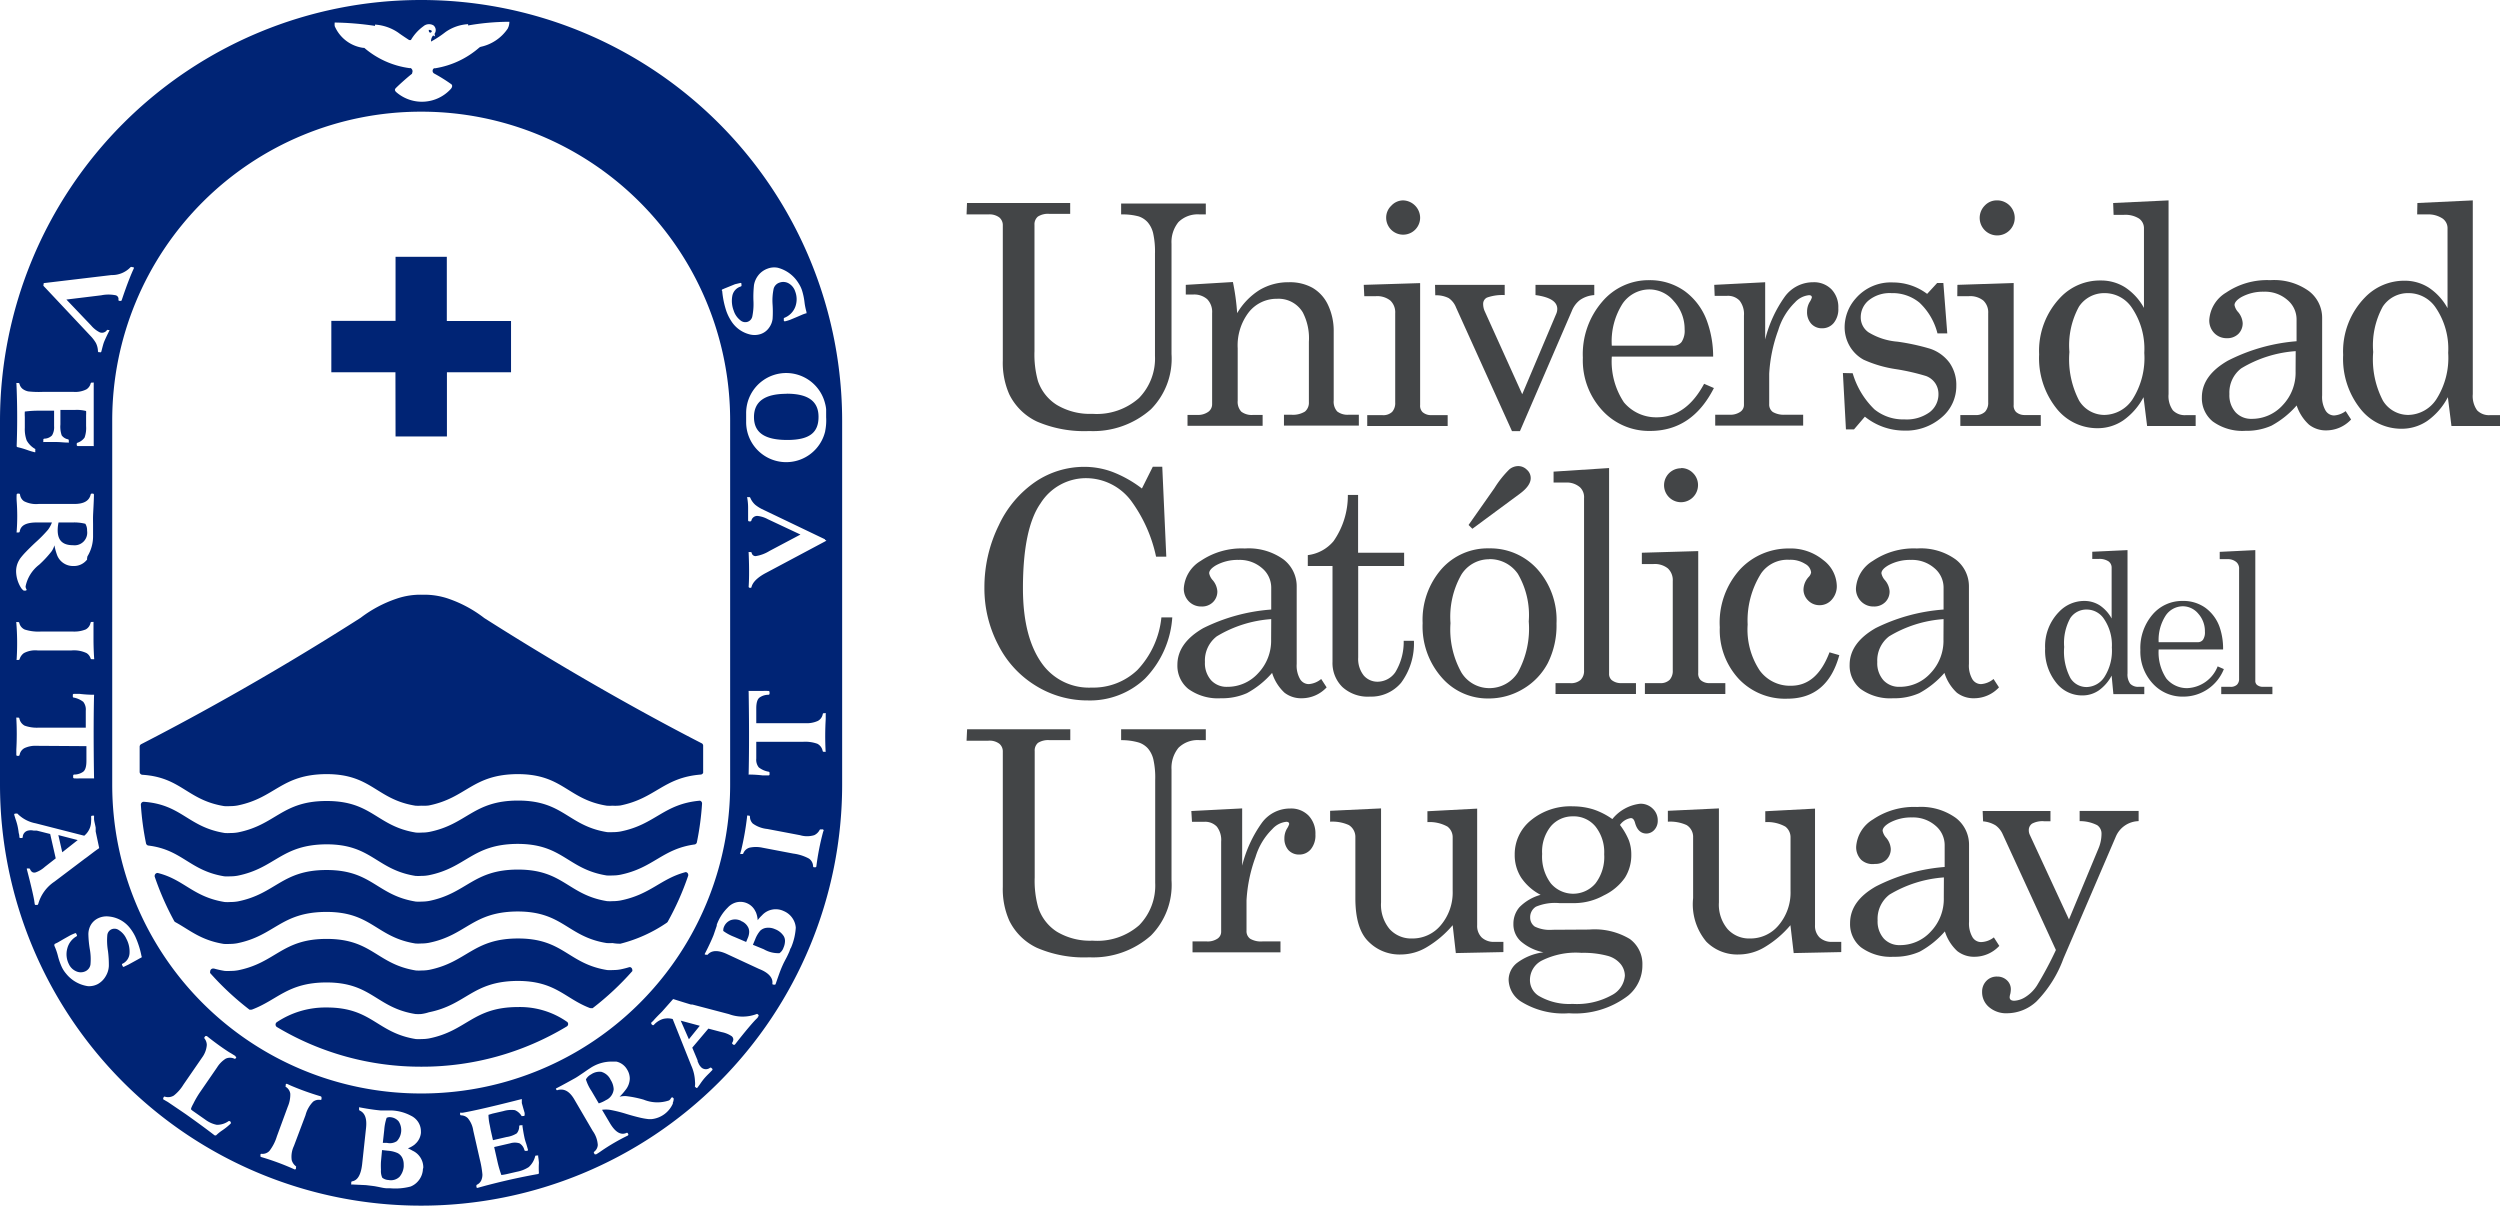<svg xmlns="http://www.w3.org/2000/svg" viewBox="0 0 229.68 110.77"><defs><style>.cls-1{fill:#002475;}.cls-2{fill:#434547;}</style></defs><title>Asset 79</title><g id="Layer_2" data-name="Layer 2"><g id="Elements"><path class="cls-1" d="M36.34,40.1h4.72V34.2h5.89V29.49H41.05V23.59H36.34v5.89H30.44V34.2h5.89ZM52.07,93.86a7.54,7.54,0,0,0-4.48-1.34h0c-4.13,0-4.68,2.18-8.16,2.88h0a3.78,3.78,0,0,1-.69.06,4.18,4.18,0,0,1-.54,0c-3.6-.58-4-2.89-8.16-2.9h-.06a8.05,8.05,0,0,0-4.55,1.35.27.27,0,0,0,0,.44h0A25.74,25.74,0,0,0,38.69,98h.05a25.74,25.74,0,0,0,13.35-3.71.26.26,0,0,0,0-.42ZM64.3,73.56c-3.36.3-4.08,2.19-7.29,2.83h0a3.76,3.76,0,0,1-.69.06,4,4,0,0,1-.54,0c-3.6-.58-4-2.9-8.18-2.9h0c-4.13,0-4.68,2.18-8.16,2.88h0a3.78,3.78,0,0,1-.69.06,4,4,0,0,1-.54,0c-3.6-.58-4-2.89-8.16-2.9h-.06c-4.08,0-4.64,2.18-8.11,2.88h0a3.75,3.75,0,0,1-.69.06,4,4,0,0,1-.54,0c-3.39-.54-3.95-2.63-7.47-2.87a.27.27,0,0,0-.24.26,26,26,0,0,0,.48,3.58.27.27,0,0,0,.19.18c3.15.38,3.8,2.31,7,2.83a4,4,0,0,0,.54,0,3.75,3.75,0,0,0,.69-.06h0c3.46-.7,4-2.84,8.11-2.88H30c4.16,0,4.56,2.32,8.16,2.9a4,4,0,0,0,.54,0,3.78,3.78,0,0,0,.69-.06h0c3.48-.7,4-2.86,8.16-2.88h0c4.18,0,4.58,2.32,8.18,2.9a4,4,0,0,0,.54,0,3.76,3.76,0,0,0,.69-.06h0c3.08-.62,3.87-2.38,6.87-2.79a.26.26,0,0,0,.19-.18,25.78,25.78,0,0,0,.48-3.58A.26.26,0,0,0,64.3,73.56ZM57.89,88.85h-.06c-.26.08-.53.15-.82.21h0a3.76,3.76,0,0,1-.69.06,4.17,4.17,0,0,1-.54,0c-3.6-.58-4-2.9-8.18-2.9h0c-4.13,0-4.68,2.17-8.16,2.88h0a3.78,3.78,0,0,1-.69.06,4.18,4.18,0,0,1-.54,0c-3.6-.58-4-2.89-8.16-2.9h-.06c-4.08,0-4.64,2.18-8.11,2.88h0a3.75,3.75,0,0,1-.69.06,4.17,4.17,0,0,1-.54,0,8.31,8.31,0,0,1-1-.22h-.07a.27.27,0,0,0-.27.27.26.26,0,0,0,0,.15,26.11,26.11,0,0,0,3.61,3.36.28.28,0,0,0,.13,0h.08c2.37-.89,3.29-2.47,6.79-2.5H30c4.16,0,4.56,2.32,8.16,2.9a4,4,0,0,0,.54,0A3.78,3.78,0,0,0,39.4,93h0c3.48-.7,4-2.86,8.16-2.88h0c3.5,0,4.35,1.63,6.66,2.5h0l.1,0a.26.26,0,0,0,.13,0,26,26,0,0,0,3.64-3.4.26.26,0,0,0,0-.13A.27.27,0,0,0,57.89,88.85ZM38.68,0A38.68,38.68,0,0,0,0,38.68q0,.27,0,.54V71.54c0,.18,0,.36,0,.54a38.68,38.68,0,1,0,77.37,0V38.68A38.68,38.68,0,0,0,38.68,0ZM66.34,26.6h0l.23-.1.42-.17.54-.22L68,26a.09.09,0,0,1,.12.06l0,.13a.1.1,0,0,1-.06.13,1.12,1.12,0,0,0-.78.86,2.51,2.51,0,0,0,.13,1.37,1.8,1.8,0,0,0,.59.86.69.69,0,0,0,.67.16.66.66,0,0,0,.44-.47,5.62,5.62,0,0,0,.11-1.46,10.12,10.12,0,0,1,.05-1.45,2,2,0,0,1,.4-.9,1.88,1.88,0,0,1,.85-.61,1.7,1.7,0,0,1,.94-.08A3.17,3.17,0,0,1,73.35,26a2.87,2.87,0,0,1,.32.64,5.9,5.9,0,0,1,.24,1.11,5.59,5.59,0,0,0,.18.9.09.09,0,0,1,0,.08l0,.06a.11.11,0,0,1-.06,0l-.26.09-.58.25-.6.25a3.6,3.6,0,0,1-.47.14.1.1,0,0,1-.11-.06l0-.14a.1.1,0,0,1,.05-.12,1.76,1.76,0,0,0,1-1,2,2,0,0,0,0-1.41,1.32,1.32,0,0,0-.61-.76,1,1,0,0,0-.82-.07.82.82,0,0,0-.55.55,5.26,5.26,0,0,0-.1,1.49,9.73,9.73,0,0,1,0,1.29,1.73,1.73,0,0,1-.34.84,1.54,1.54,0,0,1-.73.55,1.81,1.81,0,0,1-1,.05,2.8,2.8,0,0,1-1.75-1.27,4.18,4.18,0,0,1-.44-.91h0a8.11,8.11,0,0,1-.37-1.81h0A.1.1,0,0,1,66.34,26.6ZM34.46,2.38s0,0,0,0a.24.24,0,0,1,0-.12,0,0,0,0,1,0,0A4.27,4.27,0,0,1,36.59,3c.23.18,1,.68,1,.68s.16,0,.16,0a4.13,4.13,0,0,1,1.14-1.26.8.8,0,0,1,.93-.09.56.56,0,0,1,.11.76h0v0s0,.18.06.26,0,0,0,0l-.2-.09h0a.79.79,0,0,0-.19.52c0,.07.07,0,.07,0a9.5,9.5,0,0,0,1.25-.83A4,4,0,0,1,43,2.22s0,0,0,0a.19.19,0,0,1,0,.12s0,0,0,0A22.29,22.29,0,0,1,46.8,2a1.56,1.56,0,0,1-.07.43l-.08.19h0a4,4,0,0,1-2.48,1.68.42.42,0,0,0-.16.09A8.12,8.12,0,0,1,40,6.27l-.12,0a.28.28,0,0,0,0,.48,15.14,15.14,0,0,1,1.6,1c.14.15,0,.36-.07.43a3.59,3.59,0,0,1-5,.29c-.09-.08-.19-.21-.07-.35s1-.95,1.52-1.35l0-.06a.34.34,0,0,0-.12-.45.35.35,0,0,0-.11,0h0A8,8,0,0,1,33.47,4.4a.15.15,0,0,0-.08,0,3.35,3.35,0,0,1-2.64-2v0a1.5,1.5,0,0,1,0-.33A27.5,27.5,0,0,1,34.46,2.38Zm4.2,7.88h.06A28.36,28.36,0,0,1,67.08,38.62V72.1a28.36,28.36,0,0,1-28.36,28.36h-.06A28.36,28.36,0,0,1,10.31,72.1V38.62A28.36,28.36,0,0,1,38.67,10.26ZM4,26.17l0-.1A.1.1,0,0,1,4.11,26l6.13-.73A2.34,2.34,0,0,0,12,24.54a.1.1,0,0,1,.12,0l.11,0a.09.09,0,0,1,.06.05.09.09,0,0,1,0,.08c-.53,1.13-1.1,2.89-1.11,2.91a.11.11,0,0,1-.05.06.1.1,0,0,1-.08,0l-.11,0a.1.1,0,0,1-.06-.1.35.35,0,0,0-.24-.41,3.35,3.35,0,0,0-1.34,0l-3.2.39,2.27,2.38a2.52,2.52,0,0,0,.77.62.55.55,0,0,0,.69-.2.1.1,0,0,1,.11,0l.11,0h0a.09.09,0,0,1,0,.05h0v0a.1.1,0,0,1,0,0h0l-.16.32c-.14.29-.25.53-.32.7s-.14.44-.26.91a.1.1,0,0,1-.05.06.09.09,0,0,1-.08,0l-.11,0A.1.1,0,0,1,9,32.28a1.79,1.79,0,0,0-.19-.77,3.4,3.4,0,0,0-.42-.57L4.36,26.65,4,26.27A.1.1,0,0,1,4,26.17ZM1.51,35.26a.09.09,0,0,1,0-.07.09.09,0,0,1,.07,0h.12a.1.1,0,0,1,.09.07.82.82,0,0,0,.29.47,1.27,1.27,0,0,0,.52.23A8.75,8.75,0,0,0,4,36H6.72a2.26,2.26,0,0,0,1.22-.23.91.91,0,0,0,.39-.54.1.1,0,0,1,.1-.08h.11a.1.1,0,0,1,.07,0,.09.09,0,0,1,0,.07h0v.16c0,.51,0,1.24,0,2,0,1.67,0,3.5,0,3.53h0a.1.1,0,0,1,0,.07.09.09,0,0,1-.07,0H8.25l-.59,0-.35,0H7.15a.1.1,0,0,1-.1-.1v-.11a.1.1,0,0,1,.06-.09,1.3,1.3,0,0,0,.66-.48,2.61,2.61,0,0,0,.14-1.06v-1a2.69,2.69,0,0,0,0-.38,3.42,3.42,0,0,0-1-.1H5.55V39a2.42,2.42,0,0,0,.12,1,.94.94,0,0,0,.58.36.1.1,0,0,1,.07.09v.14a.1.1,0,0,1,0,.07.1.1,0,0,1-.07,0c-.38,0-.71-.05-1-.05l-.69,0-.51,0a.11.11,0,0,1-.07,0,.1.1,0,0,1,0-.07v-.14a.1.1,0,0,1,.09-.1,1,1,0,0,0,.71-.3,1.46,1.46,0,0,0,.19-.85V37.73H3.61a10.08,10.08,0,0,0-1.33.08,4,4,0,0,0,0,.49v1a3,3,0,0,0,.17,1.16,2,2,0,0,0,.79.79.1.1,0,0,1,0,.08v.13a.1.1,0,0,1,0,.08.1.1,0,0,1-.08,0,6.22,6.22,0,0,1-.69-.21,7.42,7.42,0,0,0-.86-.25.1.1,0,0,1-.08-.1C1.65,37.93,1.51,35.29,1.51,35.26ZM3.39,48c-1,0-1.49.27-1.58.84a.1.1,0,0,1-.1.08H1.6a.1.1,0,0,1-.07,0,.1.1,0,0,1,0-.08,19,19,0,0,0,0-2.84,5.23,5.23,0,0,1,0-.55.1.1,0,0,1,.1-.1h.11a.1.1,0,0,1,.1.09.86.86,0,0,0,.37.61,2.45,2.45,0,0,0,1.33.25H6.82c.89,0,1.38-.29,1.51-.87a.1.1,0,0,1,.09-.08h.11a.1.1,0,0,1,.1.1h0c0,.49-.07,1.61-.08,1.93s0,.53,0,.81,0,.61,0,.82v0c0,.07,0,.13,0,.19a3.54,3.54,0,0,1-.52,1.92h0L8,51.29l0,0L8,51.42l-.06.06A1.51,1.51,0,0,1,6.74,52a1.56,1.56,0,0,1-1.53-1.1A5.37,5.37,0,0,1,5,50.1a2,2,0,0,1-.25.54A10,10,0,0,1,3.6,51.88a3.34,3.34,0,0,0-1.25,2,.5.5,0,0,0,.09.27.11.11,0,0,1,0,.05.1.1,0,0,1,0,0,.1.1,0,0,1-.07.06l-.11,0a.1.1,0,0,1-.08,0A.91.91,0,0,1,1.93,54a2.93,2.93,0,0,1-.45-1.49,2,2,0,0,1,.25-1l.1-.17a6.18,6.18,0,0,1,.54-.63c.24-.25.55-.56.93-.91a12.29,12.29,0,0,0,1.11-1.13A2.61,2.61,0,0,0,4.77,48Zm0,20.52a2.41,2.41,0,0,0-1.14.21.88.88,0,0,0-.45.63.1.1,0,0,1-.1.08H1.6a.09.09,0,0,1-.1-.1l0-.47A26.26,26.26,0,0,0,1.5,66a.1.1,0,0,1,0-.07.1.1,0,0,1,.07,0h.11a.1.1,0,0,1,.1.07.94.94,0,0,0,.49.67,3.36,3.36,0,0,0,1.31.18h4.3V65.29a1.14,1.14,0,0,0-.23-.81,2.05,2.05,0,0,0-.92-.4A.1.1,0,0,1,6.69,64v-.15a.09.09,0,0,1,.09-.1H7l.34,0a11.14,11.14,0,0,0,1.23.08.1.1,0,0,1,.07,0,.09.09,0,0,1,0,.07c-.08,3.38,0,7.5,0,7.54a.1.1,0,0,1,0,.07.09.09,0,0,1-.07,0l-.45,0-.73,0a5.1,5.1,0,0,1-.58,0,.1.1,0,0,1-.09-.1v-.15a.1.1,0,0,1,.09-.1,1.43,1.43,0,0,0,.82-.25c.21-.15.31-.49.31-1V68.55ZM1.5,57.22a.09.09,0,0,1,0-.07.1.1,0,0,1,.07,0h.11a.1.1,0,0,1,.09.07.88.88,0,0,0,.51.62,4.13,4.13,0,0,0,1.5.18H6.68a2.8,2.8,0,0,0,1.19-.19.88.88,0,0,0,.45-.62.1.1,0,0,1,.09-.07h.11a.1.1,0,0,1,.07,0,.09.09,0,0,1,0,.07h0l0,.32c0,.38,0,.77,0,1.15,0,1,.06,1.8.06,1.81h0a.1.1,0,0,1,0,.07.1.1,0,0,1-.07,0H8.42a.1.1,0,0,1-.1-.08A.87.87,0,0,0,7.95,60a2.7,2.7,0,0,0-1.4-.24H3.48A2.22,2.22,0,0,0,2.2,60a1.06,1.06,0,0,0-.4.56.1.1,0,0,1-.09.07H1.6a.1.1,0,0,1-.07,0,.1.1,0,0,1,0-.08A23.63,23.63,0,0,0,1.5,57.22Zm2,25.84a.1.1,0,0,1-.07.08l-.12,0a.1.1,0,0,1-.12-.08l-.05-.35c-.18-1-.67-2.82-.67-2.84a.09.09,0,0,1,0-.08.1.1,0,0,1,.06,0l.12,0a.1.1,0,0,1,.11.06c.11.26.27.36.51.3a2.46,2.46,0,0,0,.85-.51l1-.78-.51-2.24-1.23-.31H3.28l-.19,0a1.11,1.11,0,0,0-.52,0,.62.62,0,0,0-.48.6.1.1,0,0,1-.07.08l-.12,0a.1.1,0,0,1-.12-.07c0-.07,0-.2-.06-.39a6.35,6.35,0,0,0-.11-.66,5.86,5.86,0,0,0-.19-.64l-.11-.36a.09.09,0,0,1,.07-.12l.12,0a.1.1,0,0,1,.1,0,3.16,3.16,0,0,0,1.68.89l4.46,1.14a1.75,1.75,0,0,0,.53-.75,1.78,1.78,0,0,0,.1-.6,2.16,2.16,0,0,0,0-.39v0a.1.1,0,0,1,.08-.1l.12,0a.09.09,0,0,1,.07,0,.09.09,0,0,1,0,.06l0,.22c0,.2.09.47.15.82l0,.35.31,1.46v0a.1.1,0,0,1,0,.08c-.2.13-.44.31-.73.53s-.51.39-.58.43h0l-.13.1h0L5,81A3.64,3.64,0,0,0,3.51,83.06ZM12.92,88l0,0-.21.12-.4.22-.51.28-.38.18a.09.09,0,0,1-.13,0l-.06-.12a.1.1,0,0,1,0-.13,1.13,1.13,0,0,0,.67-.95,2.51,2.51,0,0,0-.29-1.35,1.8,1.8,0,0,0-.68-.79.69.69,0,0,0-.69-.08.66.66,0,0,0-.38.52,5.69,5.69,0,0,0,.06,1.47A9.93,9.93,0,0,1,10,88.75a2,2,0,0,1-.29.94A1.91,1.91,0,0,1,9,90.4a1.71,1.71,0,0,1-.93.2,3.16,3.16,0,0,1-2-1.15,2.77,2.77,0,0,1-.39-.6,5.83,5.83,0,0,1-.37-1.07A5.48,5.48,0,0,0,5,86.9a.09.09,0,0,1,0-.08l0-.06a.11.11,0,0,1,.05-.05l.25-.12.55-.32.57-.32a3.93,3.93,0,0,1,.45-.2.1.1,0,0,1,.12,0l.06.13a.1.1,0,0,1,0,.13,1.79,1.79,0,0,0-.87,1.14,2,2,0,0,0,.14,1.41,1.32,1.32,0,0,0,.69.68,1,1,0,0,0,.82,0,.83.83,0,0,0,.48-.61,5.25,5.25,0,0,0-.07-1.49,9.62,9.62,0,0,1-.12-1.28A1.75,1.75,0,0,1,8.33,85,1.54,1.54,0,0,1,9,84.37a1.79,1.79,0,0,1,1-.17,2.78,2.78,0,0,1,1.89,1,4.21,4.21,0,0,1,.54.85A8,8,0,0,1,13,87.84a.06.06,0,0,1,0,0A.1.1,0,0,1,12.92,88Zm8.78,9.16-.07.1a.1.1,0,0,1-.11,0,.94.94,0,0,0-.78,0,2.55,2.55,0,0,0-.8.81l-1.59,2.31a8.9,8.9,0,0,0-.58,1c-.22.4-.22.49-.22.51s0,.06.22.21l1.1.77a2.6,2.6,0,0,0,1.05.47A1.84,1.84,0,0,0,21,103a.1.1,0,0,1,.1,0l.1.07a.1.1,0,0,1,0,.07.1.1,0,0,1,0,.08,5.68,5.68,0,0,1-.81.65,3.91,3.91,0,0,0-.54.44.1.1,0,0,1-.07,0l-.06,0c-.75-.58-1.64-1.23-2.64-1.94l-.41-.28-1.24-.84L15,101a.1.1,0,0,1,0-.06.09.09,0,0,1,0-.08l.07-.1a.1.1,0,0,1,.1,0,1,1,0,0,0,.8-.11,3.72,3.72,0,0,0,.88-1l1.75-2.54A2.21,2.21,0,0,0,19,96a1,1,0,0,0-.21-.59.09.09,0,0,1,0-.12l.07-.1a.09.09,0,0,1,.07,0,.09.09,0,0,1,.08,0c.9.72,1.62,1.21,2.06,1.49l.19.11.37.23h0a.1.1,0,0,1,0,.06A.1.1,0,0,1,21.7,97.11Zm7.84,3.72,0,.11a.1.1,0,0,1-.11.06.88.88,0,0,0-.66.16,2.74,2.74,0,0,0-.7,1.24L27,105.29a2.27,2.27,0,0,0-.2,1.29,1.07,1.07,0,0,0,.39.57.1.1,0,0,1,0,.11l0,.11a.1.1,0,0,1-.06.06.09.09,0,0,1-.08,0A23.55,23.55,0,0,0,24,106.3a.1.1,0,0,1-.07-.13l0-.11A.1.1,0,0,1,24,106a.87.87,0,0,0,.75-.26,4.16,4.16,0,0,0,.69-1.35l1-2.72a2.83,2.83,0,0,0,.23-1.18.87.87,0,0,0-.42-.64.1.1,0,0,1,0-.11l0-.11a.1.1,0,0,1,.05-.05.1.1,0,0,1,.08,0l.3.14a25,25,0,0,0,2.78,1,.1.1,0,0,1,.06.05.11.11,0,0,1,0,0A.09.09,0,0,1,29.54,100.82Zm9.31,6.61a1.81,1.81,0,0,1-.47,1.06,1.73,1.73,0,0,1-.66.46h0a5.48,5.48,0,0,1-1.86.16l-.29,0c-.25,0-.53-.07-.82-.13l-.32-.06c-.36-.05-.74-.09-.81-.1l-1.28-.06a.1.1,0,0,1-.07,0,.1.1,0,0,1,0-.08v-.12a.1.1,0,0,1,.08-.09c.51-.08.81-.61.92-1.57l.36-3.34c.09-.85-.1-1.37-.58-1.59a.1.1,0,0,1-.06-.1v-.12a.1.1,0,0,1,0-.07.1.1,0,0,1,.08,0s1,.2,1.9.28l1,0h0a4.17,4.17,0,0,1,1.78.48,1.64,1.64,0,0,1,.66.57,1.56,1.56,0,0,1,.26.86,1.45,1.45,0,0,1,0,.17,1.57,1.57,0,0,1-.39.87l-.17.17h0a2.25,2.25,0,0,1-.64.36,2.88,2.88,0,0,1,.42.21,1.7,1.7,0,0,1,1,1.55A2.23,2.23,0,0,1,38.85,107.43Zm10.66-.63a7.11,7.11,0,0,0,0,.9.1.1,0,0,1-.08.1c-3,.53-5.51,1.26-5.54,1.27a.1.1,0,0,1-.12-.07l0-.11a.1.1,0,0,1,.05-.11.83.83,0,0,0,.39-.39,1.28,1.28,0,0,0,.11-.56,9,9,0,0,0-.24-1.38l-.6-2.64a2.28,2.28,0,0,0-.5-1.14.89.89,0,0,0-.61-.26.1.1,0,0,1-.1-.08l0-.11v0a.09.09,0,0,1,0-.05.09.09,0,0,1,.07,0l.16,0c1.61-.27,5.32-1.23,5.36-1.24a.1.1,0,0,1,.08,0,.1.1,0,0,1,0,.07l0,.28.16.57.1.34,0,.16a.1.1,0,0,1-.07.12l-.11,0a.1.1,0,0,1-.1,0,1.3,1.3,0,0,0-.62-.54,2.6,2.6,0,0,0-1.06.09l-1,.23-.36.11a.76.76,0,0,0,0,.11,4.71,4.71,0,0,0,.12.86l.08.43.21.93,1.25-.29a2.36,2.36,0,0,0,.94-.34,1,1,0,0,0,.22-.65.1.1,0,0,1,.08-.09l.14,0a.1.1,0,0,1,.08,0,.1.1,0,0,1,0,.07c.05.38.11.71.17,1s.1.4.19.67l.14.49a.09.09,0,0,1-.07.12l-.14,0a.1.1,0,0,1-.11-.06,1,1,0,0,0-.45-.63,1.44,1.44,0,0,0-.86,0l-1.47.34.29,1.28a10.35,10.35,0,0,0,.37,1.29,4.18,4.18,0,0,0,.48-.08l.95-.22a3,3,0,0,0,1.09-.43,2,2,0,0,0,.59-1,.1.1,0,0,1,.07-.06l.12,0a.1.1,0,0,1,.08,0,.09.09,0,0,1,0,.08A6.22,6.22,0,0,1,49.51,106.8Zm12.31-5.48a2.4,2.4,0,0,1-2,1.44h-.2a6.4,6.4,0,0,1-.82-.14c-.34-.08-.76-.19-1.25-.34a12.45,12.45,0,0,0-1.53-.38,2.66,2.66,0,0,0-.71,0l.71,1.2c.5.85,1,1.15,1.52.93a.1.1,0,0,1,.12,0l.06.1a.1.1,0,0,1,0,.08.1.1,0,0,1-.05.06,18.75,18.75,0,0,0-2.44,1.42,5.29,5.29,0,0,1-.46.3h-.07a.1.1,0,0,1-.06,0l-.06-.1a.1.1,0,0,1,0-.13.85.85,0,0,0,.34-.63,2.46,2.46,0,0,0-.46-1.28L52.76,101c-.45-.77-.95-1-1.51-.86a.1.1,0,0,1-.12,0l-.06-.1a.09.09,0,0,1,0,0,.07.07,0,0,1,0,0,.09.09,0,0,1,.05-.06c.46-.23,1.5-.81,1.7-.92s.44-.28.68-.44.5-.35.68-.46l0,0h0a3.54,3.54,0,0,1,2.07-.63h.28l.09,0h0a1.51,1.51,0,0,1,1,.74,1.6,1.6,0,0,1,.24.82,1.75,1.75,0,0,1-.41,1.07,5,5,0,0,1-.53.6,2,2,0,0,1,.59-.06,10,10,0,0,1,1.63.33,3.32,3.32,0,0,0,2.32.07.51.51,0,0,0,.19-.22.1.1,0,0,1,.07-.05.09.09,0,0,1,.09,0l.08.09a.1.1,0,0,1,0,.08A.93.93,0,0,1,61.81,101.32Zm7.8-7.9-.25.25c-.72.77-1.85,2.23-1.86,2.25a.1.1,0,0,1-.07,0,.1.1,0,0,1-.07,0l-.09-.08a.1.1,0,0,1,0-.12.57.57,0,0,0,.09-.29.39.39,0,0,0-.16-.3,2.51,2.51,0,0,0-.92-.37l-1.21-.32-1.48,1.75.49,1.17,0,.08v0l.08.18a1.16,1.16,0,0,0,.3.42.62.62,0,0,0,.76,0,.1.1,0,0,1,.11,0l.09.08a.1.1,0,0,1,0,.14l-.27.28a6.61,6.61,0,0,0-.46.48,6.22,6.22,0,0,0-.4.54l-.22.3a.09.09,0,0,1-.14,0l-.09-.08a.1.1,0,0,1,0-.08.09.09,0,0,1,0,0,1.82,1.82,0,0,0,0-.42,3.89,3.89,0,0,0-.35-1.46L61.8,93.62a1.72,1.72,0,0,0-.91,0,1.91,1.91,0,0,0-.82.54.1.1,0,0,1-.14,0l-.09-.08a.1.1,0,0,1,0-.08.09.09,0,0,1,0-.06L60,93.8q.19-.23.57-.61l.25-.25,1-1.13a.1.1,0,0,1,.11,0l.86.27.69.21.14,0h0l3.35.88a3.61,3.61,0,0,0,2.52,0,.1.1,0,0,1,.11,0l.09.08a.09.09,0,0,1,0,.07A.1.1,0,0,1,69.62,93.42Zm3-6.34-.1.28c-.1.23-.22.49-.36.74l-.15.29c-.1.21-.22.48-.32.74s-.27.75-.43,1.21a.1.1,0,0,1-.05.06.1.1,0,0,1-.08,0l-.11,0a.1.1,0,0,1-.06-.1c.07-.51-.34-1-1.22-1.34L66.7,87.61c-.78-.34-1.34-.3-1.69.1a.1.1,0,0,1-.11,0l-.11,0a.1.1,0,0,1-.05-.06.07.07,0,0,1,0,0,.1.1,0,0,1,0,0s.49-.92.82-1.75l.29-.85h0s0,0,0-.06l0,.07s0-.05,0-.1h0a4.22,4.22,0,0,1,1-1.57,1.64,1.64,0,0,1,.73-.47,1.53,1.53,0,0,1,1.76.69l.11.21a2.27,2.27,0,0,1,.16.72A3,3,0,0,1,70,84.1a1.7,1.7,0,0,1,2-.4,1.81,1.81,0,0,1,.87.76,1.74,1.74,0,0,1,.24.77h0A5.52,5.52,0,0,1,72.67,87.07Zm3-10.71A23.52,23.52,0,0,0,75,79.6a.1.1,0,0,1-.11.08l-.11,0a.1.1,0,0,1-.08-.09.88.88,0,0,0-.38-.71,4.16,4.16,0,0,0-1.44-.46l-2.83-.54a2.8,2.8,0,0,0-1.2,0,.87.87,0,0,0-.56.52.1.1,0,0,1-.11.06l-.11,0a.1.1,0,0,1-.06,0,.09.09,0,0,1,0-.05v0l.09-.32A26.23,26.23,0,0,0,68.64,75a.09.09,0,0,1,0-.07.09.09,0,0,1,.07,0l.11,0a.1.1,0,0,1,.08.1.89.89,0,0,0,.26.63,2.73,2.73,0,0,0,1.34.5l3,.57a2.24,2.24,0,0,0,1.3,0,1.06,1.06,0,0,0,.5-.48.1.1,0,0,1,.11-.05l.11,0a.09.09,0,0,1,.07,0A.1.1,0,0,1,75.64,76.37ZM75.85,69a.1.1,0,0,1,0,.07.11.11,0,0,1-.07,0h-.11a.1.1,0,0,1-.09-.07.94.94,0,0,0-.49-.67,3.33,3.33,0,0,0-1.31-.18h-4.3v1.54a1.13,1.13,0,0,0,.23.81,2,2,0,0,0,.92.4.1.1,0,0,1,.07.09v.15a.09.09,0,0,1-.09.1h-.19l-.34,0a10.94,10.94,0,0,0-1.23-.08.1.1,0,0,1-.07,0,.09.09,0,0,1,0-.07c.08-3.39,0-7.5,0-7.54a.09.09,0,0,1,0-.07.09.09,0,0,1,.07,0l.45,0,.73,0a5.54,5.54,0,0,1,.58,0,.1.1,0,0,1,.09.1v.15a.1.1,0,0,1-.09.1,1.42,1.42,0,0,0-.82.25c-.21.15-.31.49-.31,1v1.36H74a2.42,2.42,0,0,0,1.14-.21.88.88,0,0,0,.45-.63.1.1,0,0,1,.09-.08h.11a.1.1,0,0,1,.07,0,.09.09,0,0,1,0,.07l0,.47A26.78,26.78,0,0,0,75.85,69Zm.06-19.37a.09.09,0,0,1-.05.08L70.4,52.62c-.79.41-1.25.86-1.36,1.32A.1.1,0,0,1,69,54h-.12a.1.1,0,0,1-.1-.1c.09-1.24,0-3.09,0-3.11a.1.1,0,0,1,0-.07.1.1,0,0,1,.07,0h.12a.1.1,0,0,1,.09.07.35.35,0,0,0,.37.3,3.37,3.37,0,0,0,1.26-.47l2.85-1.51-3-1.41a2.52,2.52,0,0,0-.94-.3.55.55,0,0,0-.57.43.1.1,0,0,1-.09.07h-.12a.1.1,0,0,1-.09-.1h0l0-.35c0-.32,0-.58,0-.77h0c0-.15,0-.47-.08-.95h0a.09.09,0,0,1,0-.06.1.1,0,0,1,.07,0h.12a.1.1,0,0,1,.09.06,1.76,1.76,0,0,0,.46.65,3.39,3.39,0,0,0,.59.38l5.32,2.55.46.22a.1.1,0,0,1,.05.09Zm-.1-10a3.68,3.68,0,0,1-7.26-.9V38a3.68,3.68,0,0,1,7.26-.9,3,3,0,0,1,.09.51v0c0,.22,0,.47,0,.72A5,5,0,0,1,75.81,39.61ZM13.06,71.18c3.59.22,4.13,2.33,7.54,2.88a4,4,0,0,0,.54,0,3.75,3.75,0,0,0,.69-.06h0c3.46-.7,4-2.84,8.11-2.88H30c4.16,0,4.56,2.32,8.16,2.9a4,4,0,0,0,.54,0A3.78,3.78,0,0,0,39.4,74h0c3.48-.7,4-2.86,8.16-2.88h0c4.18,0,4.58,2.32,8.18,2.9a4,4,0,0,0,.54,0A3.76,3.76,0,0,0,57,74h0c3.25-.66,3.95-2.57,7.39-2.84A.26.26,0,0,0,64.6,71V68.48a.26.26,0,0,0-.11-.18c-3.65-1.87-11.1-5.86-20-11.52A11.5,11.5,0,0,0,41.19,55h0a6.78,6.78,0,0,0-2.37-.36,6.71,6.71,0,0,0-2.38.36h0a11.5,11.5,0,0,0-3.31,1.76c-9,5.75-16.6,9.78-20.18,11.62a.27.27,0,0,0-.12.2v2.32h0A.27.27,0,0,0,13.06,71.18ZM39.52,3a.16.16,0,0,0,.15-.13c0-.1-.23-.13-.27-.13a.15.15,0,0,0,0,.1A.16.16,0,0,0,39.52,3ZM63,80.12c-2.3.6-3.23,2.06-6,2.61h0a4,4,0,0,1-.69.06,4,4,0,0,1-.54,0c-3.6-.58-4-2.9-8.18-2.9h0c-4.13,0-4.68,2.17-8.16,2.88h0a4,4,0,0,1-.69.06,4,4,0,0,1-.54,0c-3.6-.58-4-2.89-8.16-2.9h-.06c-4.08,0-4.64,2.18-8.11,2.88h0a3.94,3.94,0,0,1-.69.06,4,4,0,0,1-.54,0c-2.92-.47-3.74-2.08-6.16-2.67a.27.27,0,0,0-.27.27.3.3,0,0,0,0,.06A25.87,25.87,0,0,0,16,84.61h0a.26.26,0,0,0,.11.11c1.32.72,2.33,1.66,4.45,2a4,4,0,0,0,.54,0,3.84,3.84,0,0,0,.69-.06h0c3.46-.7,4-2.84,8.11-2.88H30c4.16,0,4.56,2.32,8.16,2.9a4,4,0,0,0,.54,0,3.87,3.87,0,0,0,.69-.06h0c3.48-.7,4-2.86,8.16-2.88h0c4.18,0,4.58,2.32,8.18,2.9a4,4,0,0,0,.54,0A3.85,3.85,0,0,0,57,86.7h0a13.38,13.38,0,0,0,4.25-1.92l.08-.07a25.7,25.7,0,0,0,1.9-4.27.29.29,0,0,0,0-.05A.26.26,0,0,0,63,80.12Zm-7.7,18.36a1.36,1.36,0,0,0-1,.23,1.12,1.12,0,0,0-.47.46,4,4,0,0,0,.51,1.06l.67,1.14a3,3,0,0,0,.66-.3,1.21,1.21,0,0,0,.71-1,1.73,1.73,0,0,0-.28-.86A1.35,1.35,0,0,0,55.27,98.48Zm12.8-13.87a1.21,1.21,0,0,0-1-.06,1.11,1.11,0,0,0-.59.61.69.69,0,0,0-.06.27.48.48,0,0,0,0,.1,4.34,4.34,0,0,0,1,.54l1.1.47.15-.36a1.48,1.48,0,0,0,.13-.57,1,1,0,0,0-.07-.36A1.23,1.23,0,0,0,68.07,84.61ZM36.54,105.94a2.63,2.63,0,0,0-.9-.22l-.54-.06L35,106.72a7,7,0,0,0,0,.75,1.48,1.48,0,0,0,.12.73,1,1,0,0,0,.58.21,1.13,1.13,0,0,0,1-.29,1.66,1.66,0,0,0,.39-.93,2,2,0,0,0,0-.2,1.38,1.38,0,0,0-.11-.57A1,1,0,0,0,36.54,105.94Zm-.08-1.1a1.48,1.48,0,0,0,.17-1.81,1.1,1.1,0,0,0-.75-.39.6.6,0,0,0-.36.06,4.48,4.48,0,0,0-.22,1.12L35.17,105l.39,0A1.17,1.17,0,0,0,36.46,104.84Zm26.83-9.36,1-1.24-1.75-.47ZM6.71,50.09A1.16,1.16,0,0,0,8,48.76a1.12,1.12,0,0,0-.16-.64A4.12,4.12,0,0,0,6.69,48H5.38a3.22,3.22,0,0,0-.08.72C5.3,49.65,5.76,50.09,6.71,50.09ZM71.19,85.36h0a1.46,1.46,0,0,0-.76-.12,1,1,0,0,0-.58.26,2.66,2.66,0,0,0-.47.8l-.21.5,1,.41a2.67,2.67,0,0,0,1.44.36,1,1,0,0,0,.37-.5,1.6,1.6,0,0,0,.14-.61A.87.87,0,0,0,72,86,1.65,1.65,0,0,0,71.19,85.36Zm1.08-49.18c-2,0-3,.7-3,2.14s1,2.1,3.06,2.1,2.87-.69,2.87-2.12S74.26,36.17,72.27,36.17Zm-65.13,41-1.78-.46.36,1.58Z"/><path class="cls-2" d="M88.84,18.65h9.48v1h-1.9a1.71,1.71,0,0,0-1.07.25.93.93,0,0,0-.31.76v11.6a9,9,0,0,0,.32,2.75,4.19,4.19,0,0,0,1.73,2.19,5.93,5.93,0,0,0,3.28.82,5.83,5.83,0,0,0,4.27-1.45,5.2,5.2,0,0,0,1.47-3.88V23.31a7.72,7.72,0,0,0-.17-1.89,2.39,2.39,0,0,0-.5-1,1.93,1.93,0,0,0-.83-.54A5.68,5.68,0,0,0,103,19.7v-1h7.78v1h-.56a2.51,2.51,0,0,0-1.95.7,2.91,2.91,0,0,0-.64,2V32.53a6.6,6.6,0,0,1-1.89,5.07,8,8,0,0,1-5.66,2,11,11,0,0,1-4.81-.87,5.39,5.39,0,0,1-2.54-2.49,7.15,7.15,0,0,1-.6-3.11V20.71a.92.92,0,0,0-.33-.74,1.5,1.5,0,0,0-1-.27h-2Z"/><path class="cls-2" d="M108.94,26.17l4.33-.26a21,21,0,0,1,.39,2.86,6.24,6.24,0,0,1,2.06-2.13,5.16,5.16,0,0,1,2.69-.71,4.27,4.27,0,0,1,2.17.51A3.55,3.55,0,0,1,122,28a5.57,5.57,0,0,1,.53,2.46v6.34a1.33,1.33,0,0,0,.32,1,1.55,1.55,0,0,0,1.07.3h.92v1h-6.88v-1h.65a2.1,2.1,0,0,0,1.28-.29,1.06,1.06,0,0,0,.36-.87V31.4a5.15,5.15,0,0,0-.56-2.7,2.59,2.59,0,0,0-2.36-1.25,3.26,3.26,0,0,0-2.62,1.26,5,5,0,0,0-1,3.29v4.82a1.32,1.32,0,0,0,.33,1,1.58,1.58,0,0,0,1.08.3H116v1h-6.9v-1h.9a1.63,1.63,0,0,0,1-.28.85.85,0,0,0,.36-.7V28.76a1.66,1.66,0,0,0-.45-1.27,1.81,1.81,0,0,0-1.3-.43h-.67Z"/><path class="cls-2" d="M125.29,26.17l5.18-.16v11.2a.83.83,0,0,0,.22.65,1.17,1.17,0,0,0,.8.28H133v1h-7.39v-1H127a1.18,1.18,0,0,0,.9-.3,1.21,1.21,0,0,0,.28-.87V28.78a1.49,1.49,0,0,0-.45-1.17,1.94,1.94,0,0,0-1.32-.4h-1.07Zm3.61-7.76A1.61,1.61,0,0,1,130.47,20a1.56,1.56,0,0,1-3.12,0,1.51,1.51,0,0,1,.47-1.1A1.49,1.49,0,0,1,128.9,18.41Z"/><path class="cls-2" d="M131.84,26.17h6.4v.94a4.22,4.22,0,0,0-1.63.23.64.64,0,0,0-.35.58,1.67,1.67,0,0,0,.12.62l3.47,7.68L143,28.77a1.21,1.21,0,0,0,.07-.39q0-1-2-1.27v-.94h5.4v.94a2.61,2.61,0,0,0-1.31.45,2.34,2.34,0,0,0-.75,1l-4.77,11.05h-.73l-5.14-11.36a1.87,1.87,0,0,0-.67-.86,2.54,2.54,0,0,0-1.24-.26Z"/><path class="cls-2" d="M157.39,32.76h-9.31a6.79,6.79,0,0,0,1.11,4.2,3.85,3.85,0,0,0,3,1.38q2.72,0,4.37-3.08l.9.39q-2,3.94-5.86,3.94a5.81,5.81,0,0,1-4.4-1.89,6.77,6.77,0,0,1-1.78-4.84,7.37,7.37,0,0,1,1.76-5.12,5.58,5.58,0,0,1,4.33-2,5.52,5.52,0,0,1,3.26,1,5.88,5.88,0,0,1,2.07,2.8A9.55,9.55,0,0,1,157.39,32.76Zm-9.31-1h5.63a.94.94,0,0,0,.78-.34,1.87,1.87,0,0,0,.28-1.16,3.79,3.79,0,0,0-1-2.6,2.91,2.91,0,0,0-2.24-1.07,3,3,0,0,0-2.45,1.29A6.43,6.43,0,0,0,148.08,31.78Z"/><path class="cls-2" d="M157.49,26.17l4.68-.24v5.26a11.53,11.53,0,0,1,1.8-3.93,3.21,3.21,0,0,1,2.61-1.33,2.25,2.25,0,0,1,1.68.65,2.36,2.36,0,0,1,.63,1.73,2,2,0,0,1-.42,1.36,1.35,1.35,0,0,1-1.07.49,1.3,1.3,0,0,1-1-.42,1.58,1.58,0,0,1-.38-1.12,1.7,1.7,0,0,1,.23-.86,1.6,1.6,0,0,0,.21-.43c0-.14-.09-.21-.26-.21a2,2,0,0,0-1.29.66,6,6,0,0,0-1.54,2.56,13.76,13.76,0,0,0-.83,4v2.79a.85.85,0,0,0,.33.72,2,2,0,0,0,1.14.25h1.65v1h-8.08v-1h1.3a1.61,1.61,0,0,0,1-.26.76.76,0,0,0,.34-.62V29a2,2,0,0,0-.4-1.38,1.47,1.47,0,0,0-1.15-.44h-1.14Z"/><path class="cls-2" d="M170.21,34.29a7.58,7.58,0,0,0,2,3.32,4.18,4.18,0,0,0,2.75.92,3.6,3.6,0,0,0,2.32-.66,2.06,2.06,0,0,0,.81-1.67,1.76,1.76,0,0,0-.3-1,1.78,1.78,0,0,0-.83-.65,20.18,20.18,0,0,0-2.74-.63,11.17,11.17,0,0,1-3-.87,3.32,3.32,0,0,1-1.29-1.26,3.45,3.45,0,0,1-.46-1.75,4,4,0,0,1,1-2.6,4.26,4.26,0,0,1,3.46-1.49A5.22,5.22,0,0,1,177.05,27l.92-1h.57l.36,4.63H178a5.82,5.82,0,0,0-1.66-2.83,3.89,3.89,0,0,0-2.57-.87,3.07,3.07,0,0,0-2.07.65,2,2,0,0,0-.75,1.58,1.66,1.66,0,0,0,.7,1.36,6,6,0,0,0,2.68.87,20.17,20.17,0,0,1,3,.65,3.66,3.66,0,0,1,1.77,1.28,3.54,3.54,0,0,1,.63,2.12,3.75,3.75,0,0,1-1.36,2.92,5,5,0,0,1-3.45,1.2,5.77,5.77,0,0,1-3.59-1.28l-1,1.17h-.74l-.28-5.18Z"/><path class="cls-2" d="M179.83,26.17,185,26v11.2a.83.83,0,0,0,.22.65,1.17,1.17,0,0,0,.8.28h1.47v1h-7.39v-1h1.38a1.18,1.18,0,0,0,.89-.3,1.2,1.2,0,0,0,.29-.87V28.78a1.49,1.49,0,0,0-.45-1.17,1.93,1.93,0,0,0-1.32-.4h-1.07Zm3.61-7.76a1.61,1.61,0,1,1-1.09.47A1.5,1.5,0,0,1,183.44,18.41Z"/><path class="cls-2" d="M194.14,18.65l5.09-.24v17.8a2.23,2.23,0,0,0,.4,1.49,1.52,1.52,0,0,0,1.19.44h.9v1h-4.46l-.33-2.65a6.06,6.06,0,0,1-1.86,2.13,4.17,4.17,0,0,1-2.38.72,4.78,4.78,0,0,1-3.79-1.86,7.4,7.4,0,0,1-1.56-4.92,7.08,7.08,0,0,1,2-5.28A5,5,0,0,1,193,25.77a4.11,4.11,0,0,1,2.24.63,5.32,5.32,0,0,1,1.73,1.89V21a1.09,1.09,0,0,0-.45-.92,2.37,2.37,0,0,0-1.41-.34h-.93Zm-.8,8.28A2.77,2.77,0,0,0,191,28.17a7.41,7.41,0,0,0-.88,4.17,8.22,8.22,0,0,0,.9,4.48,2.72,2.72,0,0,0,2.32,1.3,3.15,3.15,0,0,0,2.59-1.45A7.07,7.07,0,0,0,197,32.42a6.72,6.72,0,0,0-1.15-4.16A3,3,0,0,0,193.34,26.93Z"/><path class="cls-2" d="M215.5,37.77l.5.77a3.12,3.12,0,0,1-2.26,1,2.49,2.49,0,0,1-1.6-.52A4.12,4.12,0,0,1,211,37.25a8.35,8.35,0,0,1-2.32,1.86,5.63,5.63,0,0,1-2.39.47,4.64,4.64,0,0,1-3-.86,2.75,2.75,0,0,1-1-2.21q0-2,2.38-3.37a16.75,16.75,0,0,1,6.32-1.79v-2a2.32,2.32,0,0,0-.85-1.8,3.12,3.12,0,0,0-2.15-.75,4.15,4.15,0,0,0-2.08.5c-.42.25-.62.5-.62.73a1.33,1.33,0,0,0,.34.65,1.75,1.75,0,0,1,.41,1,1.37,1.37,0,0,1-.4,1,1.44,1.44,0,0,1-1.05.39,1.56,1.56,0,0,1-1.16-.47,1.66,1.66,0,0,1-.46-1.21,3.17,3.17,0,0,1,1.55-2.51,6.7,6.7,0,0,1,4.06-1.14,5.46,5.46,0,0,1,3.54,1,3.08,3.08,0,0,1,1.22,2.46v7.12a2.47,2.47,0,0,0,.31,1.39.92.92,0,0,0,.79.46A2,2,0,0,0,215.5,37.77Zm-4.59-5.51a11.16,11.16,0,0,0-5,1.58,2.79,2.79,0,0,0-1.09,2.36,2.34,2.34,0,0,0,.57,1.68,1.94,1.94,0,0,0,1.48.6,3.8,3.8,0,0,0,2.83-1.24,4.32,4.32,0,0,0,1.2-3.12Z"/><path class="cls-2" d="M222.09,18.65l5.09-.24v17.8a2.23,2.23,0,0,0,.4,1.49,1.52,1.52,0,0,0,1.19.44h.91v1h-4.46l-.33-2.65A6.1,6.1,0,0,1,223,38.67a4.17,4.17,0,0,1-2.38.72,4.78,4.78,0,0,1-3.79-1.86,7.39,7.39,0,0,1-1.56-4.92,7.09,7.09,0,0,1,2-5.28,5,5,0,0,1,3.62-1.54,4.11,4.11,0,0,1,2.24.63,5.35,5.35,0,0,1,1.73,1.89V21a1.09,1.09,0,0,0-.45-.92A2.36,2.36,0,0,0,223,19.7h-.93Zm-.8,8.28a2.77,2.77,0,0,0-2.38,1.24,7.41,7.41,0,0,0-.88,4.17,8.2,8.2,0,0,0,.9,4.48,2.72,2.72,0,0,0,2.32,1.3,3.15,3.15,0,0,0,2.59-1.45,7.07,7.07,0,0,0,1.08-4.25,6.71,6.71,0,0,0-1.15-4.16A3,3,0,0,0,221.29,26.93Z"/><path class="cls-2" d="M104.91,44.88l1-2h.87l.37,8.26h-.94a13.35,13.35,0,0,0-2.3-5.14,5.19,5.19,0,0,0-4.11-2.07,4.93,4.93,0,0,0-4.2,2.31q-1.62,2.31-1.62,7.81,0,4.62,1.86,7.06a5.3,5.3,0,0,0,4.45,2.06,5.87,5.87,0,0,0,4.2-1.61,8.22,8.22,0,0,0,2.21-4.84h1a8.9,8.9,0,0,1-2.51,5.63,7.35,7.35,0,0,1-5.25,2A9,9,0,0,1,95.16,63a9.28,9.28,0,0,1-3.43-3.71A11.17,11.17,0,0,1,90.44,54a12.88,12.88,0,0,1,1.33-5.76,9.88,9.88,0,0,1,3.39-4,8,8,0,0,1,4.45-1.35,7.41,7.41,0,0,1,2.58.46A10.83,10.83,0,0,1,104.91,44.88Z"/><path class="cls-2" d="M121.38,62.38l.5.77a3.12,3.12,0,0,1-2.27,1,2.49,2.49,0,0,1-1.6-.51,4.17,4.17,0,0,1-1.14-1.82,8.28,8.28,0,0,1-2.31,1.86,5.61,5.61,0,0,1-2.39.47,4.63,4.63,0,0,1-3-.86,2.74,2.74,0,0,1-1-2.21q0-2,2.37-3.37A16.74,16.74,0,0,1,116.79,56V54a2.33,2.33,0,0,0-.85-1.81,3.12,3.12,0,0,0-2.15-.75,4.13,4.13,0,0,0-2.08.5c-.42.25-.62.49-.62.73a1.33,1.33,0,0,0,.34.65,1.75,1.75,0,0,1,.41,1,1.36,1.36,0,0,1-.4,1,1.43,1.43,0,0,1-1.06.4,1.57,1.57,0,0,1-1.16-.47,1.65,1.65,0,0,1-.46-1.21,3.17,3.17,0,0,1,1.55-2.51,6.68,6.68,0,0,1,4.06-1.14,5.47,5.47,0,0,1,3.54,1,3.1,3.1,0,0,1,1.22,2.46V61a2.47,2.47,0,0,0,.31,1.39.93.93,0,0,0,.8.46A2,2,0,0,0,121.38,62.38Zm-4.59-5.5a11.15,11.15,0,0,0-5,1.58,2.79,2.79,0,0,0-1.09,2.36,2.36,2.36,0,0,0,.57,1.68,1.93,1.93,0,0,0,1.48.6,3.79,3.79,0,0,0,2.83-1.24,4.32,4.32,0,0,0,1.2-3.12Z"/><path class="cls-2" d="M123.83,45.47h.94v5.31H129V52h-4.22V60.4a2.45,2.45,0,0,0,.51,1.66,1.66,1.66,0,0,0,1.3.57,2,2,0,0,0,1.6-.87,5.36,5.36,0,0,0,.77-2.89h.94a6.06,6.06,0,0,1-1.18,3.86A3.6,3.6,0,0,1,125.85,64a3.46,3.46,0,0,1-2.52-.88,3.09,3.09,0,0,1-.91-2.32V52h-2.27v-1a3.66,3.66,0,0,0,2.37-1.29A7.33,7.33,0,0,0,123.83,45.47Z"/><path class="cls-2" d="M136.81,50.38a5.82,5.82,0,0,1,4.41,1.89,7,7,0,0,1,1.78,5,7.71,7.71,0,0,1-.8,3.65,6,6,0,0,1-2.28,2.38,6.12,6.12,0,0,1-3.18.87,5.58,5.58,0,0,1-4.28-1.92,7.09,7.09,0,0,1-1.76-5,7.08,7.08,0,0,1,1.76-5A5.66,5.66,0,0,1,136.81,50.38Zm0,1a3,3,0,0,0-2.55,1.41,7.84,7.84,0,0,0-1,4.46,8.1,8.1,0,0,0,1,4.53,3,3,0,0,0,2.56,1.44,3.08,3.08,0,0,0,2.63-1.44,8.36,8.36,0,0,0,1-4.69,7.51,7.51,0,0,0-1-4.37A3.12,3.12,0,0,0,136.81,51.37Zm-1.54-2.8-.35-.35,2.38-3.39a9.3,9.3,0,0,1,1.37-1.72,1.3,1.3,0,0,1,.8-.3,1.12,1.12,0,0,1,.81.34,1,1,0,0,1,.35.77q0,.69-1,1.43Z"/><path class="cls-2" d="M147.83,43V61.88a.75.75,0,0,0,.24.6,1.33,1.33,0,0,0,.85.28h1.38v1h-7.39v-1h1.31a1.34,1.34,0,0,0,1-.3,1.15,1.15,0,0,0,.31-.86V45.77a1.26,1.26,0,0,0-.37-1,1.85,1.85,0,0,0-1.26-.44h-1.17v-1Z"/><path class="cls-2" d="M150.84,50.78l5.18-.15v11.2a.83.83,0,0,0,.22.65,1.18,1.18,0,0,0,.8.28h1.47v1h-7.39v-1h1.37a1.19,1.19,0,0,0,.9-.3,1.21,1.21,0,0,0,.29-.87V53.39a1.48,1.48,0,0,0-.45-1.17,1.92,1.92,0,0,0-1.32-.4h-1.07ZM154.45,43a1.51,1.51,0,0,1,1.1.47A1.53,1.53,0,0,1,156,44.6a1.57,1.57,0,0,1-1.56,1.54,1.56,1.56,0,0,1,0-3.12Z"/><path class="cls-2" d="M168.08,59.93l.9.26q-1.09,4-4.78,4a5.85,5.85,0,0,1-4.43-1.79A6.6,6.6,0,0,1,158,57.63a7.27,7.27,0,0,1,1.89-5.35,6.08,6.08,0,0,1,4.44-1.89,4.72,4.72,0,0,1,3.17,1.06,3.05,3.05,0,0,1,1.25,2.35,1.84,1.84,0,0,1-.46,1.29,1.45,1.45,0,0,1-1.11.51,1.44,1.44,0,0,1-1.06-.43,1.41,1.41,0,0,1-.43-1,1.77,1.77,0,0,1,.48-1.17.75.75,0,0,0,.22-.41,1,1,0,0,0-.54-.78,2.52,2.52,0,0,0-1.47-.38,2.94,2.94,0,0,0-2.57,1.23,8.09,8.09,0,0,0-1.25,4.72,6.81,6.81,0,0,0,1.11,4.22A3.43,3.43,0,0,0,164.55,63Q166.92,63,168.08,59.93Z"/><path class="cls-2" d="M183.15,62.38l.5.77a3.12,3.12,0,0,1-2.27,1,2.51,2.51,0,0,1-1.6-.51,4.19,4.19,0,0,1-1.14-1.82,8.34,8.34,0,0,1-2.31,1.86,5.61,5.61,0,0,1-2.4.47,4.63,4.63,0,0,1-3-.86,2.75,2.75,0,0,1-1-2.21q0-2,2.38-3.37A16.71,16.71,0,0,1,178.56,56V54a2.33,2.33,0,0,0-.85-1.81,3.12,3.12,0,0,0-2.15-.75,4.13,4.13,0,0,0-2.08.5c-.42.25-.63.49-.63.73a1.34,1.34,0,0,0,.34.65,1.75,1.75,0,0,1,.41,1,1.36,1.36,0,0,1-.4,1,1.44,1.44,0,0,1-1.06.4,1.57,1.57,0,0,1-1.16-.47,1.65,1.65,0,0,1-.47-1.21,3.17,3.17,0,0,1,1.55-2.51,6.68,6.68,0,0,1,4.06-1.14,5.46,5.46,0,0,1,3.54,1,3.1,3.1,0,0,1,1.23,2.46V61a2.48,2.48,0,0,0,.31,1.39.93.93,0,0,0,.8.46A2,2,0,0,0,183.15,62.38Zm-4.59-5.5a11.15,11.15,0,0,0-5,1.58,2.79,2.79,0,0,0-1.09,2.36,2.36,2.36,0,0,0,.57,1.68,1.94,1.94,0,0,0,1.48.6,3.79,3.79,0,0,0,2.83-1.24,4.31,4.31,0,0,0,1.2-3.12Z"/><path class="cls-2" d="M88.85,67h9.48v1h-1.9a1.75,1.75,0,0,0-1.07.25.93.93,0,0,0-.3.76v11.6a9,9,0,0,0,.32,2.75A4.17,4.17,0,0,0,97.1,85.6a5.91,5.91,0,0,0,3.28.82A5.83,5.83,0,0,0,104.66,85a5.2,5.2,0,0,0,1.47-3.88V71.66a7.66,7.66,0,0,0-.17-1.9,2.41,2.41,0,0,0-.5-1,1.94,1.94,0,0,0-.83-.54A5.64,5.64,0,0,0,103,68V67h7.78v1h-.56a2.51,2.51,0,0,0-1.95.7,2.92,2.92,0,0,0-.64,2V80.88a6.6,6.6,0,0,1-1.89,5.07,8,8,0,0,1-5.66,2,10.92,10.92,0,0,1-4.81-.87,5.37,5.37,0,0,1-2.54-2.49,7.1,7.1,0,0,1-.6-3.11V69.06a.91.91,0,0,0-.33-.74,1.49,1.49,0,0,0-1-.27h-2Z"/><path class="cls-2" d="M109.45,74.51l4.67-.24v5.26a11.49,11.49,0,0,1,1.8-3.92,3.2,3.2,0,0,1,2.61-1.33,2.24,2.24,0,0,1,1.69.65,2.37,2.37,0,0,1,.63,1.73,2,2,0,0,1-.42,1.36,1.36,1.36,0,0,1-1.07.49,1.31,1.31,0,0,1-1-.42A1.59,1.59,0,0,1,118,77a1.74,1.74,0,0,1,.23-.86,1.65,1.65,0,0,0,.21-.43c0-.14-.09-.21-.26-.21a2,2,0,0,0-1.29.67,6,6,0,0,0-1.54,2.56,13.68,13.68,0,0,0-.83,4v2.79a.85.85,0,0,0,.33.72,1.94,1.94,0,0,0,1.14.25h1.65v1h-8.08v-1h1.3a1.6,1.6,0,0,0,1-.26.75.75,0,0,0,.33-.62V77.32a2,2,0,0,0-.4-1.38,1.49,1.49,0,0,0-1.15-.44h-1.13Z"/><path class="cls-2" d="M126.88,74.27v8.64a3.49,3.49,0,0,0,.79,2.45,2.67,2.67,0,0,0,2.06.86A3.37,3.37,0,0,0,132.37,85a4.65,4.65,0,0,0,1.09-3.15V76.94a1.23,1.23,0,0,0-.48-1,3.38,3.38,0,0,0-1.84-.41v-1l4.57-.24V85a1.49,1.49,0,0,0,.42,1.13,1.62,1.62,0,0,0,1.17.4h.82v.94l-4.37.09L133.46,85A9.44,9.44,0,0,1,131.11,87a4.66,4.66,0,0,1-2.38.69,4,4,0,0,1-3-1.18q-1.21-1.17-1.21-4V76.94a1.28,1.28,0,0,0-.6-1.14,3.66,3.66,0,0,0-1.72-.31v-1Z"/><path class="cls-2" d="M148.13,75.25a3.84,3.84,0,0,1,2.56-1.41,1.59,1.59,0,0,1,1.15.45,1.46,1.46,0,0,1,.46,1.09,1.22,1.22,0,0,1-.31.86,1,1,0,0,1-.72.34c-.52,0-.88-.33-1.06-1-.08-.28-.2-.42-.38-.42a1.51,1.51,0,0,0-1,.63,6.19,6.19,0,0,1,.82,1.42,3.69,3.69,0,0,1,.22,1.29,3.89,3.89,0,0,1-.58,2.13,4.93,4.93,0,0,1-1.94,1.63,5.63,5.63,0,0,1-2.59.71h-1.51a4.52,4.52,0,0,0-2.14.33,1.13,1.13,0,0,0-.53,1,1,1,0,0,0,.43.83,3.16,3.16,0,0,0,1.63.29L146,85.4a6.28,6.28,0,0,1,3.74.87,2.84,2.84,0,0,1,1.15,2.39,3.59,3.59,0,0,1-1.31,2.81,8,8,0,0,1-5.44,1.62,7.32,7.32,0,0,1-4.44-1.1A2.45,2.45,0,0,1,138.6,90a2,2,0,0,1,.74-1.51,5.09,5.09,0,0,1,2.46-1,4.56,4.56,0,0,1-2.07-1,2.1,2.1,0,0,1-.69-1.6,2.32,2.32,0,0,1,.56-1.55,4.39,4.39,0,0,1,1.94-1.13,4.85,4.85,0,0,1-1.78-1.57,3.82,3.82,0,0,1-.6-2.12,4,4,0,0,1,1.49-3.16,5.71,5.71,0,0,1,3.86-1.28,6.35,6.35,0,0,1,1.87.28A6.68,6.68,0,0,1,148.13,75.25ZM145.3,87.54a7,7,0,0,0-3.65.71A2,2,0,0,0,140.56,90a1.7,1.7,0,0,0,.82,1.5,5.52,5.52,0,0,0,3.09.73,6.61,6.61,0,0,0,3.6-.8,2.21,2.21,0,0,0,1.21-1.78,1.73,1.73,0,0,0-.38-1.07,2.32,2.32,0,0,0-1.19-.76A8.55,8.55,0,0,0,145.3,87.54ZM144.48,75a2.62,2.62,0,0,0-2,.91,3.7,3.7,0,0,0-.8,2.54,4.1,4.1,0,0,0,.8,2.71,2.69,2.69,0,0,0,4.1,0,4,4,0,0,0,.8-2.68,3.8,3.8,0,0,0-.81-2.56A2.59,2.59,0,0,0,144.48,75Z"/><path class="cls-2" d="M157.92,74.27v8.64a3.48,3.48,0,0,0,.8,2.45,2.66,2.66,0,0,0,2.05.86A3.36,3.36,0,0,0,163.41,85a4.64,4.64,0,0,0,1.09-3.15V76.94a1.23,1.23,0,0,0-.48-1,3.39,3.39,0,0,0-1.84-.41v-1l4.57-.24V85a1.48,1.48,0,0,0,.42,1.13,1.62,1.62,0,0,0,1.17.4h.82v.94l-4.37.09L164.49,85A9.4,9.4,0,0,1,162.15,87a4.67,4.67,0,0,1-2.39.69,4,4,0,0,1-3-1.18,5.36,5.36,0,0,1-1.21-4V76.94a1.27,1.27,0,0,0-.6-1.14,3.66,3.66,0,0,0-1.72-.31v-1Z"/><path class="cls-2" d="M183.18,86.12l.5.78a3.12,3.12,0,0,1-2.26,1,2.49,2.49,0,0,1-1.6-.52,4.15,4.15,0,0,1-1.14-1.81,8.4,8.4,0,0,1-2.31,1.86,5.6,5.6,0,0,1-2.4.47,4.63,4.63,0,0,1-3-.87,2.74,2.74,0,0,1-1-2.21c0-1.36.79-2.48,2.37-3.38a16.72,16.72,0,0,1,6.32-1.79v-2a2.33,2.33,0,0,0-.85-1.8,3.13,3.13,0,0,0-2.15-.75,4.13,4.13,0,0,0-2.08.5c-.42.25-.62.49-.62.73a1.37,1.37,0,0,0,.34.65,1.74,1.74,0,0,1,.41,1,1.37,1.37,0,0,1-.4,1,1.44,1.44,0,0,1-1.05.39A1.56,1.56,0,0,1,171,79a1.64,1.64,0,0,1-.47-1.21,3.17,3.17,0,0,1,1.55-2.51,6.7,6.7,0,0,1,4.06-1.14,5.47,5.47,0,0,1,3.54,1,3.09,3.09,0,0,1,1.22,2.46V84.7a2.48,2.48,0,0,0,.31,1.39.92.92,0,0,0,.8.46A2,2,0,0,0,183.18,86.12Zm-4.59-5.51a11.22,11.22,0,0,0-5,1.58,2.8,2.8,0,0,0-1.09,2.37,2.36,2.36,0,0,0,.57,1.67,1.94,1.94,0,0,0,1.48.6,3.8,3.8,0,0,0,2.83-1.24,4.32,4.32,0,0,0,1.2-3.12Z"/><path class="cls-2" d="M182.15,74.51h6.23v.94h-.58a2,2,0,0,0-1.11.22.72.72,0,0,0-.3.62,1,1,0,0,0,.07.36l3.62,7.82,2.7-6.49a3.5,3.5,0,0,0,.29-1.37.93.93,0,0,0-.4-.8,3.5,3.5,0,0,0-1.61-.37v-.94h5.42v.94a2.33,2.33,0,0,0-2.09,1.41l-4.82,11.22A11,11,0,0,1,187.1,92a4,4,0,0,1-2.69,1.09,2.42,2.42,0,0,1-1.68-.57,1.79,1.79,0,0,1-.63-1.4,1.4,1.4,0,0,1,.39-1,1.3,1.3,0,0,1,1-.4,1.26,1.26,0,0,1,.89.34,1.11,1.11,0,0,1,.36.83,2.28,2.28,0,0,1-.05.42,1.29,1.29,0,0,0-.06.3c0,.22.14.33.43.33a2.11,2.11,0,0,0,1-.33,3.44,3.44,0,0,0,1.08-1.07,34.06,34.06,0,0,0,1.74-3.26L184,76.66a2,2,0,0,0-.66-.83,2.64,2.64,0,0,0-1.15-.37Z"/><path class="cls-2" d="M192.22,50.69l3.24-.15V61.87a1.43,1.43,0,0,0,.25.95,1,1,0,0,0,.76.28H197v.67h-2.84L194,62.07a3.89,3.89,0,0,1-1.18,1.36,2.63,2.63,0,0,1-1.52.46,3,3,0,0,1-2.41-1.19,4.71,4.71,0,0,1-1-3.13,4.5,4.5,0,0,1,1.28-3.36,3.18,3.18,0,0,1,2.3-1,2.63,2.63,0,0,1,1.43.4,3.45,3.45,0,0,1,1.1,1.21V52.16a.7.7,0,0,0-.29-.59,1.51,1.51,0,0,0-.9-.22h-.59ZM191.71,56a1.77,1.77,0,0,0-1.51.79,4.73,4.73,0,0,0-.56,2.65,5.22,5.22,0,0,0,.57,2.85,1.73,1.73,0,0,0,1.48.83,2,2,0,0,0,1.65-.93,4.48,4.48,0,0,0,.68-2.7,4.26,4.26,0,0,0-.73-2.64A1.9,1.9,0,0,0,191.71,56Z"/><path class="cls-2" d="M204.24,59.67h-5.92a4.31,4.31,0,0,0,.71,2.67,2.45,2.45,0,0,0,1.93.88,3.14,3.14,0,0,0,2.78-2l.57.25A4,4,0,0,1,200.58,64a3.68,3.68,0,0,1-2.8-1.2,4.31,4.31,0,0,1-1.14-3.08,4.71,4.71,0,0,1,1.12-3.26,3.56,3.56,0,0,1,2.76-1.25,3.48,3.48,0,0,1,2.08.62,3.73,3.73,0,0,1,1.32,1.78A6.06,6.06,0,0,1,204.24,59.67ZM198.32,59h3.58a.59.59,0,0,0,.49-.22,1.19,1.19,0,0,0,.18-.74,2.41,2.41,0,0,0-.61-1.66,1.85,1.85,0,0,0-1.42-.68,1.92,1.92,0,0,0-1.56.83A4.11,4.11,0,0,0,198.32,59Z"/><path class="cls-2" d="M207.2,50.54v12a.48.48,0,0,0,.15.38.85.85,0,0,0,.54.18h.88v.67h-4.7V63.1h.83a.84.84,0,0,0,.61-.19.73.73,0,0,0,.2-.55V52.29a.79.79,0,0,0-.24-.64,1.18,1.18,0,0,0-.8-.28h-.74v-.67Z"/></g></g></svg>